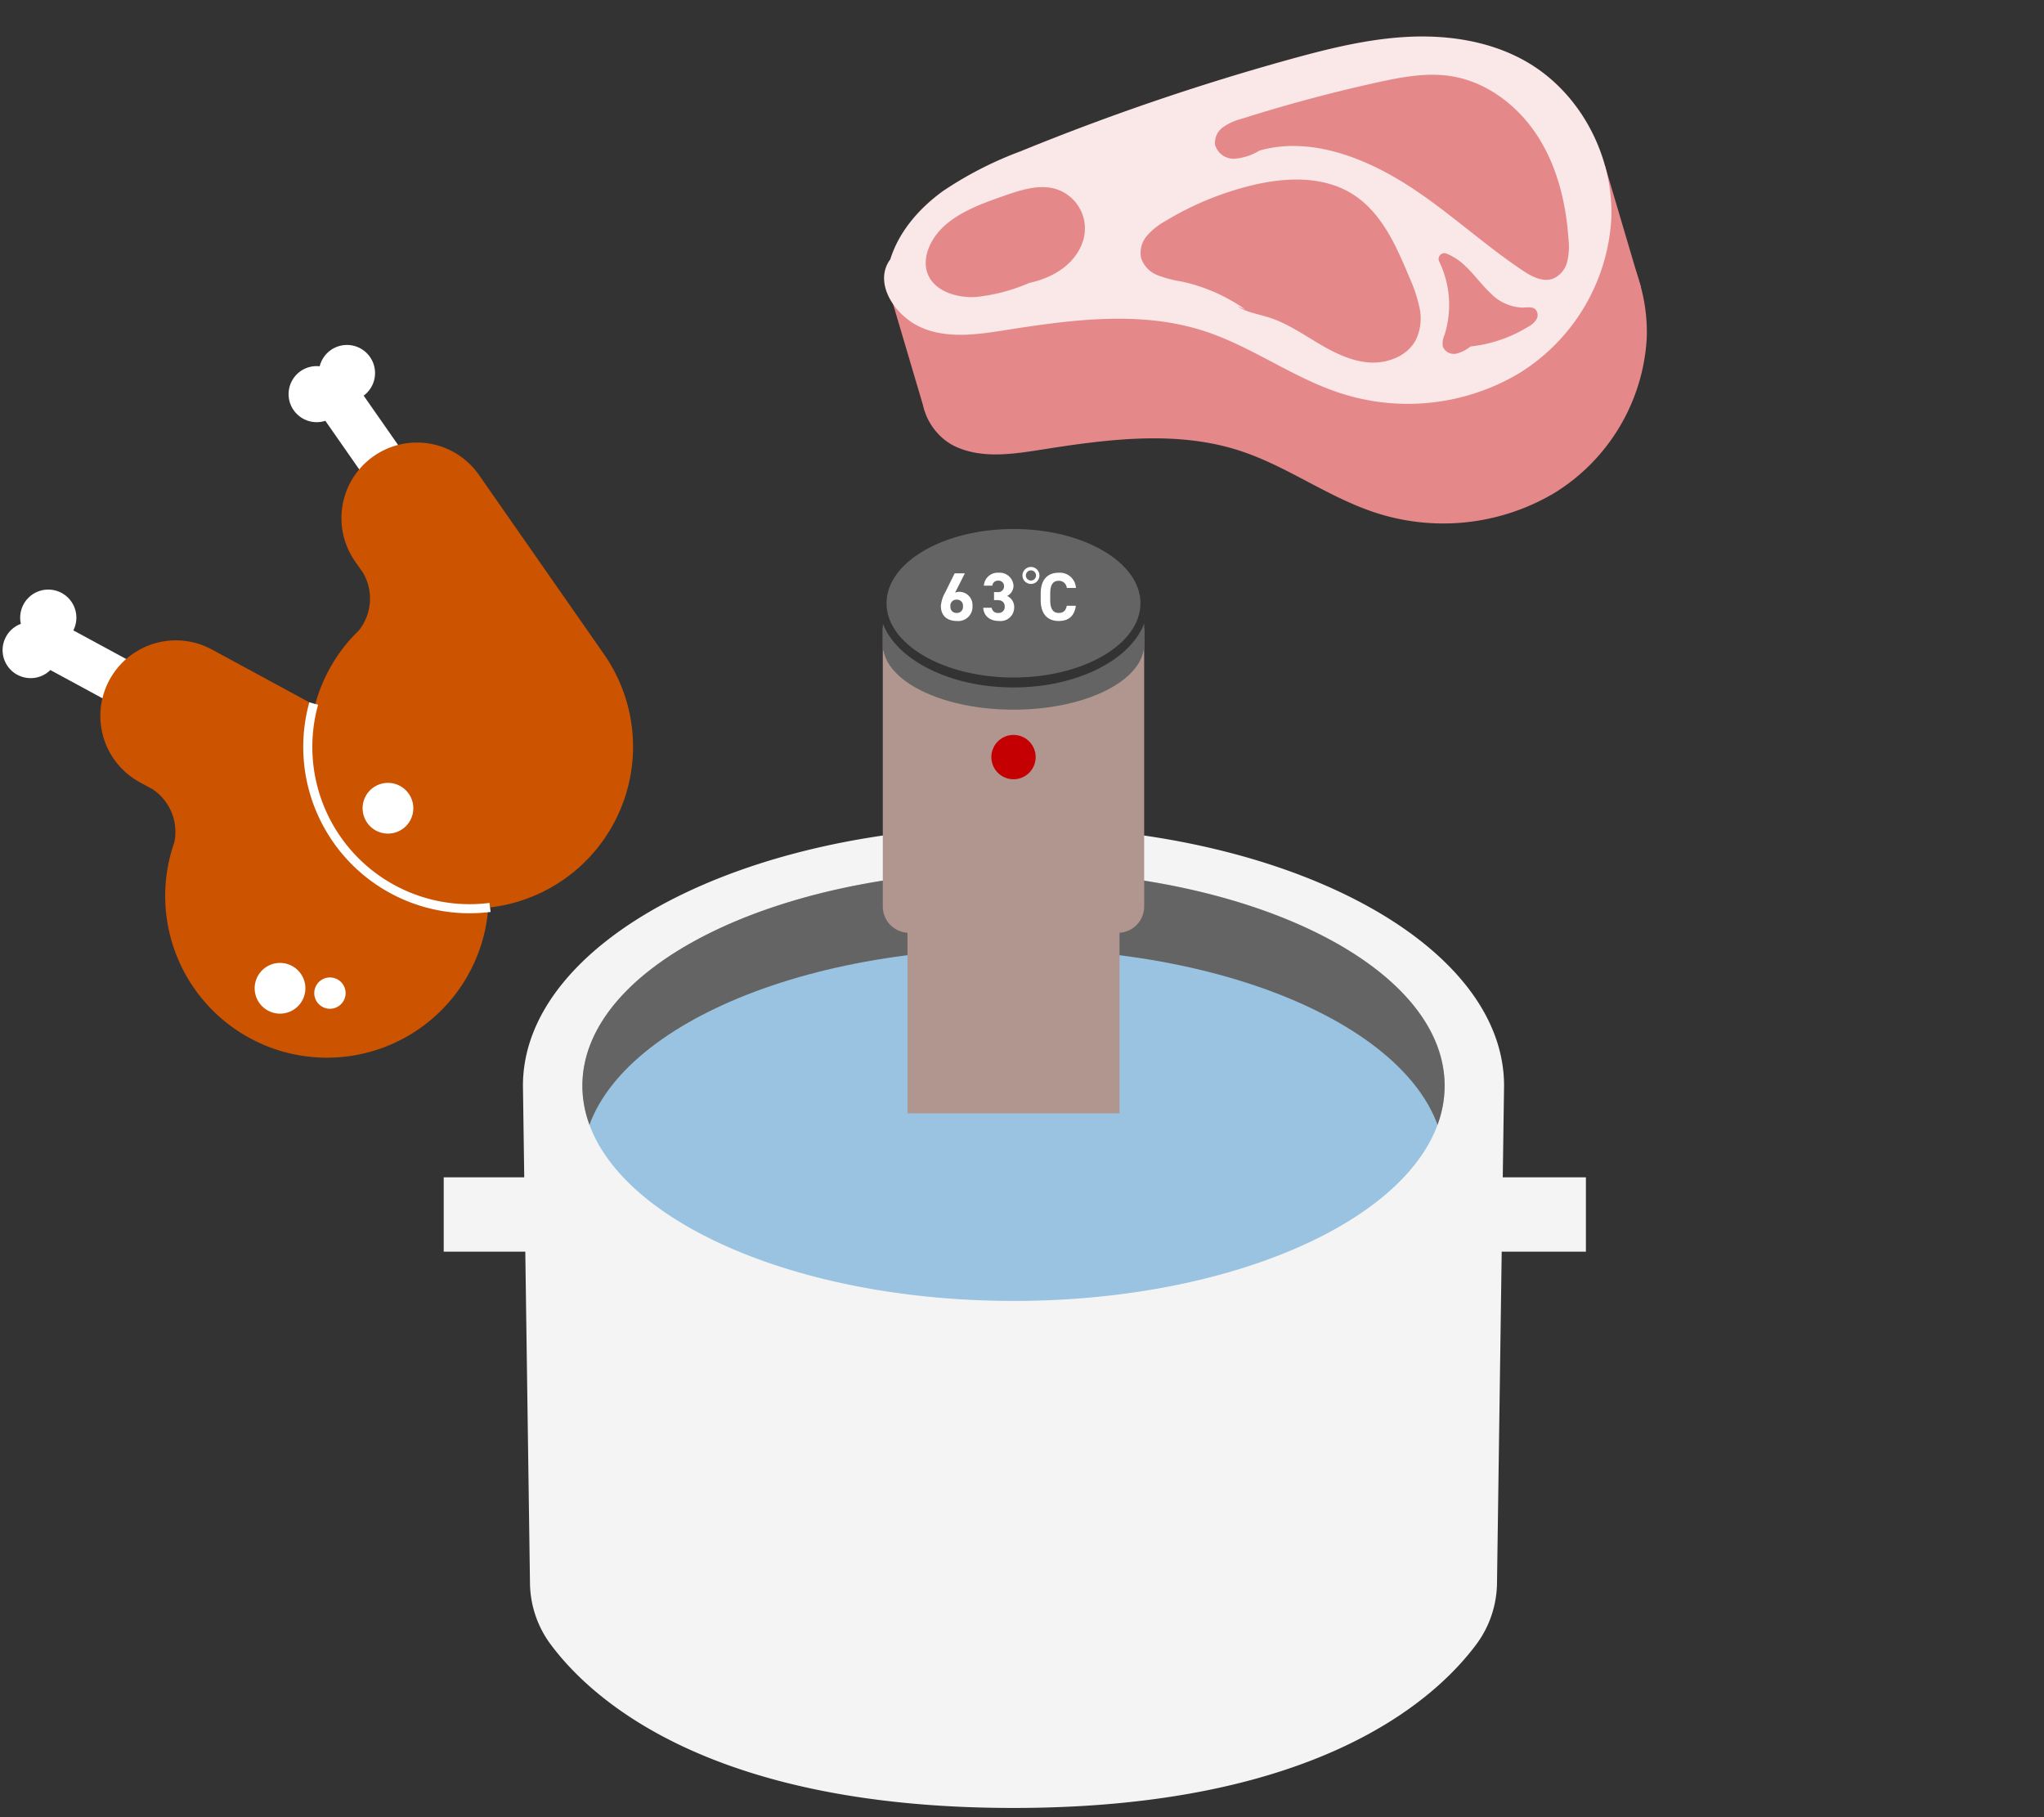 <?xml version="1.0" encoding="UTF-8"?> <svg xmlns="http://www.w3.org/2000/svg" xmlns:xlink="http://www.w3.org/1999/xlink" width="450" height="400" viewBox="0 0 450 400"><rect x="0" y="0" width="450" height="400" fill="#333333" stroke="none"/><defs><clipPath id="clip-path"><rect id="長方形_2056" data-name="長方形 2056" width="450" height="400" transform="translate(6740 4372)" fill="#fff" stroke="#707070" stroke-width="1"></rect></clipPath></defs><g id="point_img_decarbon3-1_02" transform="translate(-6740 -4372)" clip-path="url(#clip-path)"><g id="グループ_1771" data-name="グループ 1771" transform="translate(6361 4200)"><rect id="長方形_2053" data-name="長方形 2053" width="19.655" height="16.361" transform="translate(708.492 431.154)" fill="#f4f4f4"></rect><rect id="長方形_2054" data-name="長方形 2054" width="19.655" height="16.361" transform="translate(476.689 431.154)" fill="#f4f4f4"></rect><path id="パス_35189" data-name="パス 35189" d="M189.957,136.7c-52.42,0-94.915,21.206-94.915,47.366s42.5,47.364,94.915,47.364,94.915-21.206,94.915-47.364S242.384,136.7,189.957,136.7" transform="translate(412.171 226.922)" fill="#646464"></path><path id="パス_35190" data-name="パス 35190" d="M189.957,149.505c-52.42,0-94.915,21.206-94.915,47.366s42.5,47.362,94.915,47.362,94.915-21.206,94.915-47.364-42.489-47.363-94.915-47.363" transform="translate(412.171 231.315)" fill="#99c3e0"></path><path id="パス_35191" data-name="パス 35191" d="M193.3,129.438c-59.646,0-108,25.571-108,57.119L86.85,296.049a23.047,23.047,0,0,0,4.5,13.415c9.231,12.443,35.5,36.072,101.945,36.072s92.714-23.629,101.945-36.072a23.038,23.038,0,0,0,4.506-13.415L301.3,186.557c0-31.548-48.349-57.119-108-57.119m0,104.487c-52.42,0-94.915-21.206-94.915-47.364S140.879,139.2,193.3,139.2s94.915,21.206,94.915,47.366-42.495,47.364-94.915,47.364" transform="translate(408.829 224.432)" fill="#f4f4f4"></path><rect id="長方形_2055" data-name="長方形 2055" width="46.679" height="50.208" transform="translate(578.79 366.856)" fill="#b0968e"></rect><path id="パス_35192" data-name="パス 35192" d="M196.038,164.078H150.089a5.8,5.8,0,0,1-5.8-5.8h0V96.857s3.237,15.821,28.769,15.821,28.772-15.821,28.772-15.821V158.28a5.8,5.8,0,0,1-5.8,5.8" transform="translate(429.066 213.255)" fill="#b0968e"></path><path id="パス_35193" data-name="パス 35193" d="M200.807,97.068c0-9.013-12.538-16.346-27.951-16.346S144.9,88.055,144.9,97.068s12.54,16.347,27.954,16.347,27.951-7.333,27.951-16.347" transform="translate(429.274 207.721)" fill="#646464"></path><path id="パス_35194" data-name="パス 35194" d="M173.063,110.286c-13.967,0-25.687-6.015-28.769-14.065v5.909h.134c1.327,7.314,13.633,13.049,28.639,13.049s27.312-5.735,28.637-13.049h.134V96.221c-3.086,8.046-14.8,14.065-28.776,14.065" transform="translate(429.066 213.037)" fill="#646464"></path><path id="パス_35195" data-name="パス 35195" d="M162.084,119.354a4.878,4.878,0,1,1,4.879,4.877h0a4.877,4.877,0,0,1-4.877-4.877" transform="translate(435.168 219.299)" fill="#c50003"></path><path id="パス_35196" data-name="パス 35196" d="M151.509,68.638c1.919-6.134,6.378-11.23,11.584-15a81.2,81.2,0,0,1,17.117-8.77,531.526,531.526,0,0,1,59.149-20.207c8.611-2.385,17.356-4.562,26.282-4.988s18.125,1.011,25.876,5.459C303.491,32.008,310.8,46,310.236,59.8a42.887,42.887,0,0,1-20.508,34.071,47.994,47.994,0,0,1-39.908,3.986C239.7,94.4,230.874,87.8,220.711,84.478c-14.031-4.582-29.256-2.544-43.832-.239-6.275.991-12.978,1.972-18.757-.667s-9.6-10.478-5.8-15.576" transform="translate(431.298 186.756)" fill="#e5888a"></path><path id="パス_35197" data-name="パス 35197" d="M145.317,48.68l7.826,26.425L294.4,47.412l16.459.582L302.91,21.14l-81.477,9.522Z" transform="translate(429.417 187.283)" fill="#e5888a"></path><path id="パス_35198" data-name="パス 35198" d="M145.873,49.032c1.919-6.134,6.378-11.229,11.584-15a81.2,81.2,0,0,1,17.117-8.77A531.523,531.523,0,0,1,233.723,5.059C242.334,2.674,251.079.5,260,.071S278.13,1.083,285.88,5.531C297.855,12.4,305.164,26.4,304.6,40.194a42.887,42.887,0,0,1-20.508,34.071,47.994,47.994,0,0,1-39.908,3.986c-10.117-3.457-18.946-10.059-29.109-13.379-14.031-4.582-29.256-2.544-43.832-.239-6.273.991-12.978,1.972-18.757-.667s-10.4-9.835-6.606-14.933" transform="translate(429.136 180.031)" fill="#fae7e8"></path><path id="パス_35199" data-name="パス 35199" d="M174.087,45.789a39.6,39.6,0,0,1-11.816,3.093c-4.051.191-8.309-1.16-10.089-4.224-2.111-3.623-.089-8.523,3.452-11.617s8.258-4.8,12.83-6.4c3.286-1.15,6.774-2.313,10.124-1.847A9.1,9.1,0,0,1,186.282,35.1a9.277,9.277,0,0,1-.265,1.223c-1.518,5.034-6.2,8.223-11.93,9.463" transform="translate(431.478 188.501)" fill="#e5888a"></path><path id="パス_35200" data-name="パス 35200" d="M209.622,52.06a38.325,38.325,0,0,0-14.052-6.169,26.293,26.293,0,0,1-5.294-1.389,6.122,6.122,0,0,1-3.63-3.857,5.761,5.761,0,0,1,1.3-4.815,14.587,14.587,0,0,1,4-3.213,67.739,67.739,0,0,1,18.647-7.783c7.552-1.9,16.069-2.321,22.657,1.843,6.347,4.008,9.588,11.37,12.473,18.3a32.572,32.572,0,0,1,2.264,6.823,10.9,10.9,0,0,1-.877,7.017c-1.918,3.556-6.327,5.193-10.352,4.883s-7.743-2.22-11.214-4.288-6.861-4.37-10.707-5.6c-2.356-.756-4.887-1.117-6.978-2.44" transform="translate(443.56 188.076)" fill="#e5888a"></path><path id="パス_35201" data-name="パス 35201" d="M208.549,22.956a12.461,12.461,0,0,1-5.43,1.8,4.267,4.267,0,0,1-4.355-3.045,4.207,4.207,0,0,1,1.712-3.857,12.176,12.176,0,0,1,4-1.844q14.769-4.69,29.92-8.034c5.372-1.189,10.909-2.247,16.341-1.39,7.89,1.245,14.784,6.555,19.09,13.284s6.228,14.753,6.754,22.725a13.885,13.885,0,0,1-.328,4.964,5.387,5.387,0,0,1-3.175,3.629c-2.246.77-4.635-.524-6.609-1.839-9.15-6.1-17.181-13.8-26.557-19.541s-20.779-9.851-31.36-6.853" transform="translate(447.742 182.182)" fill="#e5888a"></path><path id="パス_35202" data-name="パス 35202" d="M242.423,56.048a7.613,7.613,0,0,1-3.163,1.585,2.615,2.615,0,0,1-2.917-1.5,4.21,4.21,0,0,1,.332-2.528,21.969,21.969,0,0,0-1.135-16.24,1.271,1.271,0,0,1,1.591-1.763,13.072,13.072,0,0,1,4.221,2.807c1.945,1.859,3.523,4.075,5.489,5.912a10.232,10.232,0,0,0,7.18,3.18c.941-.047,2.036-.247,2.721.406a1.878,1.878,0,0,1,.145,2.267,4.9,4.9,0,0,1-1.839,1.583,30.367,30.367,0,0,1-12.626,4.292" transform="translate(460.318 192.214)" fill="#e5888a"></path><path id="パス_35203" data-name="パス 35203" d="M70.894,124.488a3.447,3.447,0,1,1-2.139,4.38l0-.011a3.447,3.447,0,0,1,2.147-4.376" transform="translate(403.089 222.669)" fill="#fff"></path><path id="パス_35204" data-name="パス 35204" d="M3.255,109.409a6.172,6.172,0,0,0,7.263-1.044l43.3,23.472,4.811-8.871L15.578,99.631A6.185,6.185,0,1,0,4.026,98.2a6.164,6.164,0,0,0-.771,11.214" transform="translate(379.57 211.126)" fill="#fff"></path><path id="パス_35205" data-name="パス 35205" d="M24.731,130.227l2.779,1.507a11.269,11.269,0,0,1,4.8,11.706,35.611,35.611,0,1,0,50.574-19.518l-42.3-22.935a16.63,16.63,0,0,0-15.852,29.24" transform="translate(385.066 213.981)" fill="#cc5300"></path><path id="パス_35206" data-name="パス 35206" d="M52.08,155.259a3.447,3.447,0,1,1,.051,4.874l-.008-.008a3.446,3.446,0,0,1-.042-4.874" transform="translate(397.096 232.934)" fill="#fff"></path><path id="パス_35207" data-name="パス 35207" d="M42.923,153.511a5.583,5.583,0,1,1,.067,7.894h0a5.584,5.584,0,0,1-.066-7.894" transform="translate(393.744 232.117)" fill="#fff"></path><path id="パス_35208" data-name="パス 35208" d="M48.012,64.931a6.174,6.174,0,0,0,6.961,2.323l28.177,40.393,8.277-5.774L63.412,61.716a6.185,6.185,0,1,0-9.683-6.461,6.164,6.164,0,0,0-5.719,9.678" transform="translate(395.652 197.374)" fill="#fff"></path><path id="パス_35209" data-name="パス 35209" d="M60.33,92.7l1.809,2.592a11.276,11.276,0,0,1-.96,12.615,35.611,35.611,0,1,0,53.957,5.228L87.608,73.669A16.63,16.63,0,1,0,60.33,92.7" transform="translate(396.83 202.86)" fill="#cc5300"></path><path id="パス_35210" data-name="パス 35210" d="M51.333,109.33a35.62,35.62,0,0,0,38.821,44.88" transform="translate(396.732 217.534)" fill="none" stroke="#fff" stroke-miterlimit="10" stroke-width="2"></path><path id="パス_35211" data-name="パス 35211" d="M62.795,122.633a5.583,5.583,0,1,1-3.48,7.087h0a5.583,5.583,0,0,1,3.48-7.086" transform="translate(399.813 221.994)" fill="#fff"></path><path id="パス_35212" data-name="パス 35212" d="M5.85-10.35H3.6L1.515-6.135A7.207,7.207,0,0,0,.57-3.18c0,2.3,1.56,3.315,3.5,3.315A3.137,3.137,0,0,0,7.53-3.2,2.907,2.907,0,0,0,4.7-6.285a2.23,2.23,0,0,0-1.005.2ZM2.67-3.105a1.309,1.309,0,0,1,1.4-1.455A1.3,1.3,0,0,1,5.43-3.105a1.306,1.306,0,0,1-1.365,1.47A1.314,1.314,0,0,1,2.67-3.105Z" transform="translate(585.569 308.556)" fill="#fff"></path><path id="パス_35213" data-name="パス 35213" d="M2.91-4.455h.765c1.065,0,1.59.54,1.59,1.455a1.3,1.3,0,0,1-1.35,1.365,1.369,1.369,0,0,1-1.53-1.14H.54C.615-1.1,1.86.135,4.05.135a2.992,2.992,0,0,0,3.3-3.03A2.648,2.648,0,0,0,5.79-5.37,2.532,2.532,0,0,0,7.2-7.635a3.048,3.048,0,0,0-3.27-2.85A3.047,3.047,0,0,0,.675-7.635h1.86a1.231,1.231,0,0,1,1.29-1.11,1.2,1.2,0,0,1,1.29,1.2,1.272,1.272,0,0,1-1.44,1.32H2.91Z" transform="translate(594.931 308.556)" fill="#fff"></path><path id="パス_35214" data-name="パス 35214" d="M8.46-7.14a3.543,3.543,0,0,0-3.795-3.345c-2.325,0-3.96,1.38-3.96,4.575v1.47C.705-1.275,2.34.135,4.665.135,6.8.135,8.1-.885,8.445-3.21h-2c-.225,1.05-.735,1.575-1.785,1.575-1.215,0-1.86-.885-1.86-2.8V-5.91c0-1.98.645-2.8,1.86-2.8A1.719,1.719,0,0,1,6.45-7.14Z" transform="translate(607.413 308.556)" fill="#fff"></path><path id="パス_35215" data-name="パス 35215" d="M170.449,88.718a1.493,1.493,0,1,1-1.493-1.493A1.494,1.494,0,0,1,170.449,88.718Z" transform="translate(437.014 209.951)" fill="none" stroke="#fff" stroke-miterlimit="10" stroke-width="0.75"></path></g></g></svg> 